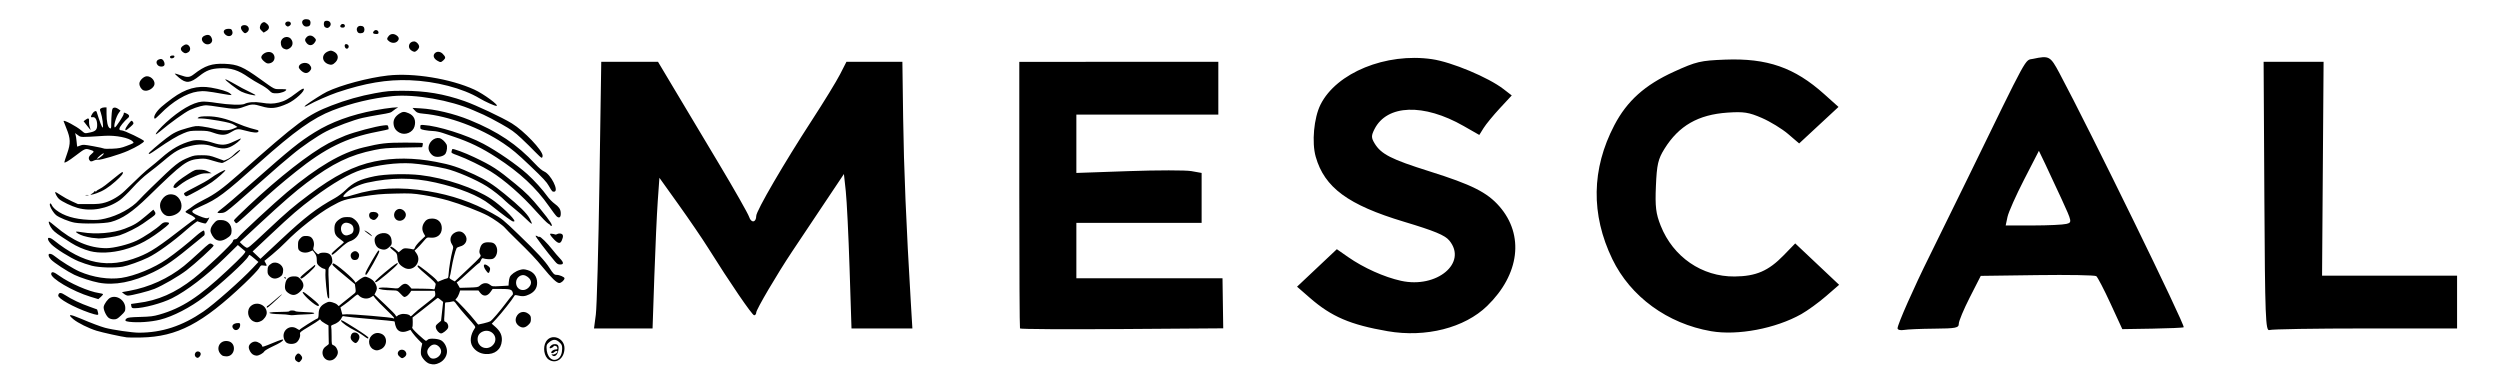 <?xml version="1.0" encoding="UTF-8" standalone="no"?>
<!-- Created with Inkscape (http://www.inkscape.org/) -->

<svg
   version="1.1"
   id="svg1"
   width="5213.295"
   height="791.985"
   viewBox="0 0 5213.295 791.985"
   sodipodi:docname="mescal-logo-WB-acronym-right.svg"
   inkscape:export-filename="../2c58829f/mescal-logo-WB-acronym-right.low-res.jpg"
   inkscape:export-xdpi="96"
   inkscape:export-ydpi="96"
   inkscape:version="1.4.1-rc (d9e8dc1fe0, 2025-03-10)"
   xmlns:inkscape="http://www.inkscape.org/namespaces/inkscape"
   xmlns:sodipodi="http://sodipodi.sourceforge.net/DTD/sodipodi-0.dtd"
   xmlns="http://www.w3.org/2000/svg"
   xmlns:svg="http://www.w3.org/2000/svg">
  <sodipodi:namedview
     id="namedview1"
     pagecolor="#ffffff"
     bordercolor="#000000"
     borderopacity="0.25"
     inkscape:showpageshadow="2"
     inkscape:pageopacity="0.0"
     inkscape:pagecheckerboard="0"
     inkscape:deskcolor="#d1d1d1"
     inkscape:zoom="0.13531495"
     inkscape:cx="1862.3219"
     inkscape:cy="594.9084"
     inkscape:window-width="1680"
     inkscape:window-height="986"
     inkscape:window-x="0"
     inkscape:window-y="0"
     inkscape:window-maximized="1"
     inkscape:current-layer="svg1" />
  <defs
     id="defs1" />
  <g
     id="g3"
     transform="translate(100,40)">
    <g
       id="g1"
       transform="translate(-141.98,-85.613)">
      <path
         style="fill:#000000;stroke-width:1.19"
         d="m 1186.515,795.62 c -9.931,-6.39 -13.025,-25.708 -6.002,-37.479 10.827,-18.147 38.694,-8.215 38.594,13.755 -0.097,21.196 -17.186,33.636 -32.591,23.724 z m 19.399,-2.134 c 5.191,-3.448 8.339,-11.287 8.339,-20.767 0,-6.96 -0.679,-8.576 -5.541,-13.187 -7.237,-6.863 -13.44,-6.996 -21.292,-0.458 -4.86,4.047 -5.759,5.799 -5.751,11.205 0.028,19.71 12.106,31.271 24.245,23.207 z m -12.741,-7.404 c -1.579,-1.805 -1.315,-2.046 1.484,-1.352 3.301,0.819 9.818,-3.14 9.818,-5.964 0,-2.151 -4.341,-1.476 -6.519,1.012 -2.24,2.56 -6.519,3.14 -6.519,0.883 0,-2.731 5.138,-6.292 9.08,-6.292 4.078,0 4.676,-1.063 2.969,-5.283 -1.013,-2.503 -7.159,-3.488 -7.159,-1.147 0,0.714 -1.833,2.09 -4.074,3.058 -3.229,1.395 -4.074,1.336 -4.074,-0.285 0,-2.505 4.819,-6.765 8.148,-7.205 9.201,-1.214 12.026,2.589 9.907,13.343 -1.94,9.848 -8.477,14.469 -13.06,9.232 z m -255.365,18.06 c -6.985,-1.92 -16.441,-12.216 -17.874,-19.461 -0.639,-3.229 -0.326,-9.649 0.695,-14.267 l 1.857,-8.395 -7.829,-7.85 c -4.306,-4.318 -9.851,-10.748 -12.322,-14.289 l -4.493,-6.438 -5.525,2.189 c -11.4,4.517 -20.436,1.792 -24.282,-7.325 -1.393,-3.302 -2.533,-7.339 -2.533,-8.972 0,-1.633 -0.55,-3.283 -1.222,-3.668 -0.672,-0.385 -22.856,-2.536 -49.298,-4.78 -26.441,-2.244 -50.475,-4.692 -53.409,-5.44 -5.011,-1.278 -5.468,-1.054 -7.557,3.686 -2.412,5.474 -9.278,10.826 -17.287,13.474 -3.413,1.128 -4.763,2.409 -4.146,3.934 0.503,1.243 0.915,10.219 0.915,19.946 0,17.35 0.076,17.713 3.996,19.126 4.648,1.676 9.041,8.886 9.041,14.838 0,6.343 -5.892,14.119 -12.192,16.091 -17.396,5.445 -27.772,-19.131 -12.253,-29.023 3.137,-2 5.631,-4.283 5.541,-5.075 -0.09,-0.792 -0.273,-9.719 -0.407,-19.839 l -0.244,-18.399 -7.27,-4.041 c -3.999,-2.222 -7.952,-5.196 -8.785,-6.608 -1.406,-2.383 -1.708,-2.384 -4.195,-0.026 -1.474,1.398 -11.047,7.541 -21.273,13.651 -17.292,10.332 -18.532,11.398 -17.724,15.232 1.16,5.501 -3.044,14.642 -8.21,17.852 -5.271,3.275 -14.538,3.334 -19.703,0.124 -2.314,-1.438 -4.718,-5.094 -5.758,-8.755 -4.928,-17.357 13.033,-30.546 27.645,-20.3 2.736,1.919 4.975,2.848 4.975,2.065 0,-1.437 33.075,-22.392 37.335,-23.654 1.615,-0.478 2.341,-3.409 2.445,-9.871 0.175,-10.945 4.255,-17.189 14.635,-22.399 5.953,-2.988 7.476,-3.162 13.709,-1.564 3.857,0.989 8.485,3.194 10.285,4.902 l 3.273,3.104 6.07,-5.117 c 6.096,-5.139 18.938,-15.413 26.077,-20.862 3.485,-2.66 3.723,-3.676 2.665,-11.362 l -1.162,-8.44 -19.509,-16.228 c -28.368,-23.597 -29.543,-24.822 -25.877,-26.971 3.334,-1.954 45.76,34.223 45.76,39.02 0,1.788 1.458,1.155 5.296,-2.299 2.913,-2.622 7.67,-5.901 10.572,-7.287 4.817,-2.302 5.806,-2.31 11.385,-0.099 7.859,3.114 13.186,7.899 16.075,14.44 2.949,6.675 2.899,9.724 -0.26,16.007 l -2.562,5.096 22.118,20.771 c 12.165,11.424 22.118,21.673 22.118,22.776 0,2.341 2.629,2.678 4.037,0.517 0.533,-0.819 3.67,-2.195 6.971,-3.06 6.908,-1.809 17.97,0.324 19.349,3.731 0.59,1.459 2.694,0.181 6.804,-4.134 3.272,-3.435 14.241,-12.509 24.375,-20.163 10.134,-7.655 19.184,-15.261 20.11,-16.902 0.926,-1.642 1.249,-4.856 0.717,-7.144 l -0.967,-4.16 h -24.465 -24.465 l -3.174,4.751 c -1.746,2.613 -5.108,5.733 -7.473,6.933 -4.148,2.106 -4.544,1.925 -11.287,-5.137 -6.883,-7.21 -7.142,-7.322 -17.316,-7.472 -15.853,-0.235 -27.925,-1.96 -28.669,-4.097 -0.778,-2.236 11.515,-2.493 29.335,-0.614 10.946,1.154 11.017,1.137 16.209,-3.943 6.891,-6.743 12.584,-6.771 18.511,-0.09 l 4.447,5.013 21.365,0.136 c 11.751,0.075 22.558,0.643 24.017,1.262 2.635,1.119 3.042,0.264 4.973,-10.461 0.371,-2.06 -5.104,-7.663 -18.88,-19.319 -18.188,-15.39 -21.208,-18.777 -17.724,-19.878 1.775,-0.561 33.02,24.153 37.76,29.868 l 3.508,4.229 7.707,-3.277 c 4.239,-1.802 9.143,-3.483 10.898,-3.735 2.652,-0.381 3.271,-1.893 3.667,-8.95 0.636,-11.344 4.903,-37.298 7.921,-48.173 2.306,-8.31 2.26,-9.041 -0.87,-13.91 -6.207,-9.655 -3.016,-20.494 7.415,-25.188 7.967,-3.586 14.83,-1.72 19.929,5.417 6.844,9.58 1.599,21.439 -10.702,24.198 -3.178,0.713 -6.339,2.33 -7.025,3.593 -2.694,4.966 -8.102,26.291 -10.576,41.708 -1.432,8.925 -3.195,17.303 -3.916,18.618 -0.976,1.778 0.229,3.231 4.709,5.676 l 6.021,3.286 27.699,-26.081 c 26.291,-24.756 27.594,-26.262 25.622,-29.631 -2.563,-4.379 -2.638,-6.604 -0.475,-13.992 2.53,-8.639 7.153,-11.968 16.622,-11.968 9.63,0 13.443,1.759 16.68,7.697 5.339,9.791 0.803,25.089 -8.065,27.2 -4.453,1.06 -14.828,0.255 -18.891,-1.465 -1.859,-0.787 -3.126,0.374 -4.786,4.386 -1.242,3.001 -2.907,5.457 -3.7,5.457 -0.793,0 -10.089,8.04 -20.658,17.866 -10.568,9.826 -20.767,18.897 -22.664,20.157 l -3.449,2.291 3.24,5.73 3.24,5.73 19.134,-0.547 c 16.43,-0.47 19.559,-0.974 22.142,-3.572 6.612,-6.649 15.111,-7.524 21.734,-2.239 4.429,3.534 5.329,3.647 21.64,2.705 l 17.019,-0.983 0.473,-6.955 c 0.26,-3.825 1.231,-8.708 2.158,-10.851 2.365,-5.468 12.014,-12.351 20.849,-14.872 6.447,-1.84 8.627,-1.819 15.784,0.155 12.876,3.55 20.397,13.4 20.349,26.651 -0.04,11.048 -5.262,18.791 -16.27,24.125 -8.998,4.36 -14.483,4.749 -26.162,1.853 -3.349,-0.83 -4.499,-0.329 -5.893,2.568 -2.563,5.33 -25.615,34.514 -36.66,46.411 l -9.613,10.356 7.304,6.385 c 10.431,9.118 14.539,17.91 13.673,29.262 -1.39,18.227 -14.615,28.898 -34.152,27.557 -11.492,-0.788 -21.373,-6.612 -27.108,-15.976 -6.017,-9.824 -4.293,-24.062 4.508,-37.235 2.573,-3.852 3.151,-2.993 -17.684,-26.281 -7.5,-8.383 -16.175,-18.828 -19.279,-23.212 -5.421,-7.657 -5.846,-7.915 -10.799,-6.568 -2.835,0.771 -7.177,1.402 -9.648,1.402 -4.271,0 -4.493,0.361 -4.502,7.341 -0.005,4.038 -0.474,13.001 -1.042,19.919 -0.967,11.776 -0.819,12.642 2.318,13.586 4.046,1.218 6.909,8.182 5.183,12.608 -1.633,4.188 -10.795,11.457 -14.438,11.457 -3.973,0 -9.696,-6.196 -10.871,-11.772 -0.842,-3.992 -0.132,-5.378 4.903,-9.57 l 5.887,-4.902 2.168,-19.72 2.168,-19.72 -5.059,-4.187 c -2.782,-2.303 -5.47,-4.216 -5.972,-4.25 -0.502,-0.035 -3.803,2.375 -7.334,5.354 -3.531,2.979 -15.18,12.194 -25.887,20.478 l -19.467,15.061 0.35,9.273 c 0.193,5.1 -0.275,10.169 -1.038,11.264 -0.966,1.385 2.897,5.968 12.704,15.069 7.751,7.193 14.872,13.078 15.824,13.078 0.952,0 2.717,-1.126 3.921,-2.502 2.925,-3.343 21.766,-2.226 28.022,1.661 6.303,3.916 10.938,11.897 11.87,20.439 1.139,10.433 -5.314,21.282 -15.607,26.239 -7.806,3.759 -12.388,4.19 -20.586,1.937 z m 18.784,-15.166 c 6.759,-5.988 7.033,-14.259 0.682,-20.546 -5.859,-5.799 -13.066,-5.832 -18.83,-0.085 -7.398,7.376 -7.385,14.337 0.041,22.41 3.911,4.252 12.221,3.436 18.107,-1.779 z m 109.051,-20.284 c 2.967,-1.716 6.492,-5.61 7.833,-8.655 6.524,-14.809 -8.811,-29.359 -24.423,-23.173 -7.281,2.885 -11.213,8.666 -11.101,16.323 0.213,14.659 14.916,22.891 27.691,15.504 z m -14.693,-48.887 c 6.01,-1.408 12.099,-3.321 13.53,-4.25 4.202,-2.728 19.527,-20.556 32.381,-37.669 6.564,-8.739 12.561,-16.256 13.328,-16.706 2.737,-1.604 1.346,-8.219 -2.228,-10.593 -2.734,-1.816 -7.925,-2.406 -21.163,-2.406 h -17.541 l -4.279,6.133 c -6.723,9.635 -15.334,10.262 -21.844,1.591 l -3.478,-4.633 h -19.048 -19.048 l -2.148,6.568 c -1.182,3.613 -3.688,8.133 -5.57,10.046 -1.882,1.913 -2.607,3.477 -1.612,3.477 2.037,0 31.914,31.979 40.644,43.503 3.124,4.124 6.011,7.499 6.415,7.499 0.404,0 5.652,-1.152 11.662,-2.561 z M 863.873,708.524 c 0,-0.813 -7.723,-8.847 -17.162,-17.853 -9.439,-9.006 -19.221,-19.07 -21.736,-22.363 l -4.574,-5.989 -4.746,2.967 c -8.244,5.154 -19.74,3.227 -26.274,-4.405 -1.685,-1.968 -3.344,-1.114 -11.392,5.861 -5.181,4.49 -13.177,10.797 -17.768,14.013 l -8.348,5.849 1.999,7.449 1.999,7.449 8.084,-0.508 c 11.085,-0.697 96.18,6.493 98.071,8.287 1.188,1.126 1.848,0.856 1.848,-0.756 z m 280.711,-63.569 c 8.29,-8.416 5.534,-18.554 -6.67,-24.531 -8.796,-4.308 -19.837,3.766 -19.776,14.46 0.086,14.888 15.805,20.874 26.446,10.071 z M 660.527,798.782 c -4.234,-2.813 -4.665,-7.858 -1.085,-12.705 3.055,-4.136 5.896,-4.362 9.185,-0.73 4.236,4.677 4.523,7.76 1.106,11.879 -3.849,4.641 -4.418,4.737 -9.206,1.557 z m 215.915,-8.431 c -5.133,-3.829 -6.322,-8.199 -3.333,-12.246 3.372,-4.565 11.147,-4.245 14.492,0.597 3.158,4.571 1.978,8.983 -3.275,12.246 -3.557,2.21 -4.185,2.163 -7.884,-0.597 z m -426.18,-0.291 c -4.856,-4.605 -0.318,-13.242 5.964,-11.351 4.512,1.358 5.615,5.302 2.673,9.56 -2.78,4.023 -5.654,4.62 -8.637,1.791 z m 55.008,-3.217 c -15.417,-11.521 -6.565,-33.16 12.2,-29.821 18.43,3.279 15.358,31.9 -3.408,31.753 -3.45,-0.027 -7.406,-0.896 -8.792,-1.932 z m 63.985,-1.977 c -4.575,-3.039 -8.502,-10.131 -8.502,-15.355 0,-5.801 6.768,-11.598 13.54,-11.598 5.487,0 14.164,5.636 14.164,9.199 0,2.719 2.756,1.932 23.756,-6.783 13.901,-5.769 20.246,-7.739 20.246,-6.287 0,2.821 -6.053,6.638 -23.316,14.701 -7.894,3.687 -15.091,8.012 -15.993,9.611 -2.254,3.994 -11.155,8.911 -16.144,8.918 -2.265,0.003 -5.753,-1.08 -7.75,-2.406 z m 252.879,-9.921 c -10.93,-4.188 -14.138,-20.2 -5.784,-28.874 5.87,-6.095 12.744,-7.612 20.524,-4.529 14.288,5.662 13.123,26.897 -1.8,32.81 -6.006,2.38 -8.033,2.473 -12.939,0.593 z M 777.935,757.966 c -4.784,-4.227 -5.961,-8.772 -3.644,-14.076 4.321,-9.893 19.341,-3.746 16.951,6.936 -1.173,5.245 -5.043,10.178 -7.983,10.178 -1.037,0 -3.432,-1.367 -5.324,-3.039 z m 21.566,-12.466 c -4.482,-3.339 -11.448,-7.65 -15.482,-9.579 -15.024,-7.187 -30.964,-18.376 -30.964,-21.736 0,-2.347 3.506,-0.449 30.847,16.704 14.405,9.037 26.191,17.424 26.191,18.637 0,3.275 -1.618,2.66 -10.593,-4.027 z m -492.976,3.677 c -11.694,-1.485 -51.221,-10.155 -63.196,-13.862 -16.561,-5.127 -39.174,-16.357 -48.335,-24.004 -13.1,-10.936 -8.328,-11.329 15.38,-1.268 21.808,9.255 40.991,16.497 50.622,19.112 15.742,4.273 56.761,10.214 70.524,10.214 48.046,0 90.316,-13.827 134.499,-43.996 22.361,-15.269 78.992,-65.235 103.317,-91.158 l 11.528,-12.285 -8.735,-7.42 c -4.804,-4.081 -9.211,-7.42 -9.793,-7.42 -0.582,0 -1.824,1.565 -2.761,3.477 -4.49,9.165 -58.057,58.27 -91.786,84.141 -28.85,22.129 -65.281,40.949 -92.077,47.568 -19.224,4.749 -45.327,6.569 -63.889,4.454 -9.019,-1.027 -10.59,-2.985 -5.704,-7.108 2.235,-1.886 8.315,-2.555 28.112,-3.096 21.418,-0.584 27.491,-1.326 39.927,-4.876 46.883,-13.384 82.391,-36.427 141.555,-91.861 30.867,-28.921 39.728,-38.425 37.556,-40.278 -0.812,-0.693 -4.6,-3.879 -8.417,-7.079 l -6.94,-5.819 -27.628,27.025 c -37.974,37.144 -78.854,68.418 -109.744,83.958 -20.827,10.477 -59.354,20.771 -77.74,20.771 -5.376,0 -6.219,-0.514 -6.976,-4.25 -0.473,-2.338 -0.675,-4.43 -0.448,-4.649 0.227,-0.219 6.388,-1.11 13.691,-1.978 41.859,-4.978 78.403,-20.993 116.851,-51.209 25.445,-19.997 80.254,-71.932 81.474,-77.203 0.771,-3.328 1.973,-4.445 4.787,-4.445 2.321,0 4.847,-1.624 6.608,-4.25 3.955,-5.898 77.046,-73.388 101.824,-94.022 64.158,-53.428 113.216,-82.21 158.893,-93.222 36.51,-8.802 47.47,-10.085 86.642,-10.143 19.867,-0.029 36.587,0.386 37.154,0.924 0.568,0.537 0.573,2.713 0.011,4.835 l -1.021,3.858 -39.393,0.811 c -34.326,0.707 -42.013,1.338 -59.764,4.908 -51.227,10.301 -87.277,27.742 -141.782,68.593 -22.847,17.124 -51.166,41.739 -97.78,84.991 l -41.557,38.56 4.566,4.588 c 2.511,2.523 6.37,5.503 8.575,6.622 3.893,1.976 5.127,0.986 42.695,-34.241 43.028,-40.348 55.095,-50.669 88.832,-75.978 53.25,-39.949 93.247,-60.252 136.215,-69.146 39.565,-8.189 82.275,-7.942 127.838,0.739 31.778,6.055 46.808,11.007 80.395,26.49 23.796,10.969 39.146,20.813 63.326,40.613 31.537,25.823 45.744,39.806 52.102,51.28 3.271,5.903 5.13,10.733 4.132,10.733 -0.999,0 -5.989,-4.243 -11.089,-9.43 -5.101,-5.186 -16.241,-15.041 -24.755,-21.898 -8.515,-6.858 -16.949,-14.021 -18.741,-15.918 -7.668,-8.116 -27.033,-23.4 -39.112,-30.87 -23.032,-14.244 -63.17,-31.481 -85.584,-36.752 -19.458,-4.576 -54.408,-9.99 -70.865,-10.977 -31.967,-1.917 -71.263,3.071 -104.262,13.236 -25.115,7.736 -60.591,28.21 -100.262,57.862 -30.341,22.678 -45.387,35.635 -89.288,76.885 l -37.953,35.662 8.122,7.703 8.122,7.703 43.193,-40.357 c 50.452,-47.139 73.474,-64.838 112.62,-86.578 6.274,-3.485 15.808,-10.655 21.186,-15.934 16.785,-16.478 30.375,-23.017 61.113,-29.407 21.985,-4.57 66.816,-5.683 95.336,-2.366 51.878,6.033 113.867,26.964 148.3,50.074 19.594,13.15 48.075,40.357 48.075,45.922 0,0.442 -1.201,0.803 -2.669,0.803 -2.506,0 -18.406,-11.647 -48.665,-35.648 -22.905,-18.168 -63.01,-34.314 -113.262,-45.599 -48.279,-10.842 -92.055,-10.754 -142.596,0.286 -15.656,3.42 -33.739,11.83 -42.442,19.738 -12.556,11.409 -9.394,12.771 13.3,5.728 48.149,-14.944 97.195,-17.369 156.129,-7.719 49.068,8.034 92.753,23.05 133.737,45.97 20.575,11.506 22.119,12.756 55.693,45.063 37.552,36.136 54.445,54.402 63.608,68.776 8.178,12.831 10.117,14.682 15.369,14.682 5.659,0 16.099,4.561 16.099,7.033 0,3.798 -6.783,9.968 -10.959,9.968 -5.252,0 -15.709,-9.976 -34.31,-32.732 -14.649,-17.921 -26.679,-30.624 -56.093,-59.226 -10.49,-10.2 -20.693,-20.536 -22.673,-22.968 -4.317,-5.302 -23.232,-18.769 -35.672,-25.399 -16.714,-8.907 -57.744,-24.657 -83.063,-31.885 -13.881,-3.963 -36.584,-8.982 -50.52,-11.169 -23.397,-3.672 -27.958,-3.909 -60.348,-3.135 -30.045,0.718 -39.91,1.623 -69.228,6.347 -36.203,5.834 -40.158,7.095 -64.002,20.413 -26.61,14.864 -69.77,48.843 -93.995,74.003 -7.108,7.382 -20.123,19.3 -28.924,26.486 l -16.001,13.065 2.442,4.478 c 3.363,6.168 3.246,6.335 -3.694,5.283 -5.9,-0.895 -6.288,-0.673 -10.084,5.777 -2.172,3.689 -15.727,17.905 -30.124,31.591 -87.954,83.611 -140.49,111.109 -215.218,112.651 -13.445,0.277 -27.012,0.178 -30.149,-0.22 z m 222.724,-17.25 c -6.133,-6.427 -1.405,-12.651 9.611,-12.651 3.255,0 3.959,0.764 3.916,4.25 -0.102,8.335 -8.571,13.594 -13.527,8.401 z m 594.078,-7.211 c -5.881,-4.693 -7.587,-11.602 -4.561,-18.471 4.624,-10.495 16.287,-13.332 25.287,-6.151 4.234,3.379 5.014,5.085 5.014,10.973 0,5.868 -0.877,7.804 -5.541,12.227 -6.813,6.461 -13.31,6.918 -20.199,1.421 z m -552.746,-8.962 c -12.346,-5.925 -15.178,-23.797 -5.122,-32.319 12.429,-10.532 32.777,-1.489 32.777,14.565 0,5.742 -5.53,13.866 -11.508,16.907 -6.49,3.301 -10.586,3.516 -16.147,0.847 z M 268.674,708.513 c -5.492,-4.097 -11.606,-17.844 -10.426,-23.442 1.275,-6.046 8.445,-15.911 13.387,-18.419 13.736,-6.972 31.631,5.137 31.631,21.403 0,6.353 -0.761,7.683 -8.715,15.227 -7.641,7.247 -9.522,8.265 -15.262,8.265 -4.038,0 -8.105,-1.163 -10.614,-3.034 z m 376.008,-6.181 c -2.689,-0.681 -10.389,-1.327 -17.112,-1.437 -6.722,-0.11 -14.958,-0.629 -18.301,-1.153 -11.862,-1.86 -4.037,-3.65 15.953,-3.65 12.43,0 20.275,-0.598 20.275,-1.546 0,-1.98 10.25,-2.025 12.329,-0.054 0.865,0.82 9.935,1.69 20.157,1.932 12.561,0.298 18.792,1.037 19.227,2.28 0.465,1.329 -4.704,2.027 -18.608,2.516 -10.589,0.372 -21.452,1.053 -24.141,1.513 -2.689,0.46 -7.089,0.279 -9.778,-0.402 z m -416.399,-4.559 c -32.543,-11.233 -65.85,-29.748 -64.855,-36.052 1.071,-6.792 5.349,-6.828 15.453,-0.129 12.073,8.004 31.486,17.175 50.235,23.73 8.067,2.821 14.915,5.299 15.217,5.508 0.302,0.209 1.142,2.869 1.865,5.912 1.197,5.035 1.001,5.519 -2.18,5.394 -1.922,-0.076 -9.003,-2.039 -15.736,-4.363 z m 369.954,-11.567 c 0,-1.363 0.606,-2.478 1.347,-2.478 0.741,0 7.086,-5.042 14.102,-11.205 17.371,-15.26 22.448,-18.12 7.367,-4.151 -19.579,18.136 -22.815,20.666 -22.815,17.834 z m 100.225,-5.838 c -14.825,-10.314 -30.954,-28.063 -23.303,-25.644 2.973,0.94 28.372,21.645 30.589,24.936 3.389,5.03 -0.526,5.411 -7.286,0.708 z M 230.745,664.463 c -37.178,-11.281 -83.938,-38.748 -82.023,-48.181 1.023,-5.036 5.296,-3.92 16.91,4.417 21.707,15.581 61.835,33.048 82.764,36.024 4.207,0.598 7.977,1.593 8.38,2.21 0.402,0.617 -1.623,3.227 -4.502,5.798 l -5.233,4.676 z m 495.023,1.878 c -2.028,-2.431 -5.963,-42.745 -5.118,-52.431 0.588,-6.734 0.345,-7.279 -3.578,-8.023 -2.315,-0.439 -6.533,-2.857 -9.373,-5.373 -4.558,-4.038 -5.164,-5.548 -5.164,-12.869 0,-6.332 -0.978,-9.659 -4.133,-14.062 -2.273,-3.172 -4.389,-5.768 -4.703,-5.768 -0.313,0 -2.67,1.039 -5.238,2.309 -6.675,3.301 -15.654,2.922 -20.745,-0.875 -3.774,-2.815 -4.294,-4.31 -4.294,-12.34 0,-7.911 0.638,-9.814 4.755,-14.184 4.029,-4.276 5.87,-5.047 12.051,-5.047 4.893,0 8.428,0.972 10.733,2.95 4.787,4.108 7.005,12.816 5.01,19.668 -1.489,5.114 -1.198,5.931 3.95,11.108 4.744,4.77 5.848,5.256 7.544,3.318 1.244,-1.422 4.922,-2.27 9.845,-2.27 10.755,0 16.2,4.456 17.359,14.207 0.723,6.082 0.198,7.961 -3.511,12.572 -5.187,6.449 -4.975,3.95 -3.388,40.064 0.7,15.938 0.899,28.978 0.441,28.978 -0.458,0 -1.557,-0.869 -2.444,-1.932 z m -425.131,-7.872 -4.439,-3.622 15.349,-2.781 c 41.435,-7.508 81.59,-25.754 114.02,-51.809 6.681,-5.367 21.404,-18.366 32.718,-28.885 19.817,-18.425 20.728,-19.058 24.853,-17.276 2.355,1.018 4.281,2.696 4.281,3.73 0,2.632 -38.648,37.848 -56.265,51.268 -16.341,12.449 -49.287,31.567 -67.004,38.882 -11.425,4.717 -48.347,14.115 -55.456,14.115 -1.989,0 -5.615,-1.63 -8.056,-3.622 z m 344.86,-0.426 c -8.104,-4.814 -10.233,-9.257 -8.983,-18.745 1.587,-12.046 7.22,-17.39 18.331,-17.39 6.57,0 8.719,0.746 12.244,4.25 9.956,9.898 10.153,18.599 0.623,27.636 -7.891,7.483 -14.608,8.768 -22.215,4.249 z M 247.76,635.051 c -14.428,-2.728 -38.299,-10.434 -50.786,-16.393 -14.326,-6.838 -42.52,-25.272 -48.453,-31.68 -10.38,-11.212 -4.156,-16.864 7.741,-7.031 11.525,9.525 38.784,26.384 51.667,31.954 28.106,12.152 60.829,17.113 87.188,13.218 28.009,-4.139 68.247,-20.716 94.603,-38.973 17.861,-12.373 44.561,-33.672 63.209,-50.423 4.466,-4.012 13.415,-10.047 14.03,-9.463 2.12,2.011 2.537,8.941 0.626,10.395 -1.192,0.906 -8.297,6.723 -15.789,12.927 -46.23,38.277 -64.051,50.833 -90.267,63.597 -42.984,20.928 -80.56,28.153 -113.768,21.874 z m 576.4,-1.996 c -0.814,-1.249 13.804,-14.348 33.571,-30.08 11.431,-9.098 15.673,-11.133 12.876,-6.176 -2.755,4.883 -41.741,37.473 -44.826,37.473 -0.455,0 -1.184,-0.548 -1.62,-1.217 z m -219.531,-11.028 c -3.972,-3.767 -4.755,-5.757 -4.712,-11.978 0.056,-8.048 1.614,-10.843 8.369,-15.011 9.402,-5.802 24.2,2.449 24.15,13.466 -0.037,8.199 -1.735,11.682 -7.281,14.933 -7.72,4.525 -14.78,4.04 -20.526,-1.409 z m 30.274,2.972 c -0.554,-0.85 -0.274,-1.546 0.622,-1.546 0.896,0 2.083,0.695 2.637,1.546 0.554,0.85 0.274,1.546 -0.622,1.546 -0.896,0 -2.083,-0.695 -2.637,-1.546 z m 33.408,-0.637 c 0,-1.2 5.612,-6.59 12.472,-11.978 6.86,-5.388 13.826,-11.013 15.482,-12.5 2.872,-2.581 3.01,-2.569 3.01,0.262 0,3.199 -25.405,26.398 -28.908,26.398 -1.131,0 -2.056,-0.982 -2.056,-2.182 z m 136.009,-9.796 c 1.496,-5.781 25.248,-46.752 27.104,-46.752 0.816,0 1.501,0.869 1.523,1.932 0.077,3.81 -25.269,49.07 -27.48,49.07 -1.631,0 -1.945,-1.165 -1.147,-4.25 z m 250.349,-5.856 c -7.056,-10.552 -3.532,-15.491 5.686,-7.971 3.677,3 4.185,4.336 3.225,8.483 -1.728,7.464 -3.652,7.353 -8.911,-0.512 z m -170.427,-5.149 c -9.657,-5.688 -12.78,-10.366 -13.536,-20.277 -0.663,-8.697 -1.105,-9.528 -7.843,-14.765 -3.927,-3.052 -7.14,-6.198 -7.14,-6.991 0,-3.047 4.614,-1.208 11,4.383 l 6.654,5.825 5.213,-4.417 c 4.535,-3.842 6.195,-4.325 12.766,-3.706 4.154,0.391 9.041,1.189 10.858,1.773 2.698,0.867 3.664,0.12 5.26,-4.066 1.075,-2.82 6.316,-9.221 11.647,-14.223 l 9.692,-9.095 -3.137,-5.55 c -4.084,-7.227 -3.973,-14.581 0.329,-21.841 3.926,-6.625 8.777,-9.256 17.063,-9.256 12.309,0 20.213,7.907 20.213,20.219 0,13.095 -9.652,21.077 -23.675,19.578 -7.324,-0.783 -7.324,-0.782 -15.305,8.689 -4.389,5.209 -10.199,11.47 -12.911,13.912 l -4.93,4.44 4.065,5.825 c 12.474,17.876 -7.663,40.51 -26.284,29.542 z m -651.055,-3.865 c -7.619,-1.935 -20.086,-6.126 -27.704,-9.313 -17.435,-7.294 -47.657,-26.232 -56.685,-35.52 -11.675,-12.012 -7.382,-18.463 5.464,-8.211 62.185,49.627 113.344,59.681 176.613,34.709 25.456,-10.048 41.192,-20.447 99.702,-65.89 8.625,-6.698 16.691,-12.563 17.926,-13.032 2.974,-1.13 -3.429,-6.389 -12.829,-10.535 -3.809,-1.68 -6.926,-3.702 -6.926,-4.493 0,-0.791 2.017,-2.65 4.482,-4.133 2.465,-1.482 7.782,-5.224 11.815,-8.316 4.033,-3.091 14.3,-9.061 22.815,-13.266 21.445,-10.591 38.667,-23.113 70.546,-51.294 C 665.754,297.826 682.648,285.283 733.499,265.553 c 29.252,-11.35 60.261,-20.118 90.447,-25.575 25.139,-4.545 30.572,-5.009 58.668,-5.021 46.869,-0.019 84.783,6.339 127.929,21.453 24.146,8.458 78.843,34.201 98.986,46.586 25.238,15.518 63.981,56.231 63.981,67.234 0,2.425 -0.89,4.394 -1.986,4.394 -1.092,0 -7.098,-5.39 -13.345,-11.978 -6.248,-6.588 -19.168,-19.28 -28.712,-28.206 -14.892,-13.926 -20.927,-18.247 -42.545,-30.457 -13.855,-7.826 -30.292,-16.425 -36.525,-19.109 -6.233,-2.684 -15.876,-6.889 -21.427,-9.345 -47.622,-21.066 -122.221,-34.109 -168.634,-29.485 -42.301,4.215 -85.411,14.489 -124.768,29.734 -40.696,15.764 -79.172,43.175 -152.813,108.868 -73.978,65.994 -87.029,75.755 -121.665,91.001 -8.387,3.692 -16.158,7.751 -17.27,9.021 -2.672,3.053 0.785,6.045 12.69,10.986 12.661,5.254 17.724,6.196 20.705,3.849 1.797,-1.414 1.524,-0.129 -0.947,4.465 -1.909,3.548 -4.245,6.905 -5.192,7.46 -0.947,0.555 -5.306,-0.213 -9.687,-1.707 l -7.965,-2.716 -6.226,4.444 c -3.424,2.444 -10.626,8.339 -16.004,13.099 -27.987,24.771 -61.639,49.077 -80.669,58.266 -15.921,7.688 -41.959,16.984 -52.856,18.871 -17.184,2.975 -48.763,2 -64.48,-1.991 z m 965.929,-9.085 c -17.026,-20.062 -41.839,-52.955 -40.31,-53.438 0.976,-0.309 2.818,0.26 4.093,1.264 1.275,1.004 2.999,1.426 3.831,0.938 2.011,-1.179 16.298,12.9 27.152,26.758 4.8,6.128 11.714,14.214 15.363,17.969 8.476,8.721 8.823,13.078 1.04,13.078 -4.621,0 -6.565,-1.143 -11.169,-6.568 z m -422.917,-4.645 c -3.773,-4.311 -3.975,-10.058 -0.472,-13.381 5.206,-4.937 10.79,-4.12 14.378,2.103 1.898,3.293 0.043,9.965 -3.338,12.004 -3.004,1.812 -8.689,1.421 -10.568,-0.726 z m -42.702,-11.02 c 0,-1.178 5.683,-6.843 12.63,-12.59 6.946,-5.747 12.765,-10.868 12.93,-11.382 0.165,-0.514 -2.703,-3.02 -6.373,-5.57 -10.531,-7.317 -13.089,-11.58 -13.299,-22.167 -0.207,-10.406 2.59,-15.406 12.022,-21.494 4.01,-2.588 7.731,-3.477 14.553,-3.477 7.756,0 10.068,0.705 15.028,4.583 18.259,14.274 12.809,39.039 -10.172,46.218 -3.574,1.116 -11.398,6.951 -20.019,14.926 -14.058,13.006 -17.301,15.059 -17.301,10.952 z m 41.55,-42.044 c 4.485,-2.787 5.587,-10.535 2.32,-16.323 -2.557,-4.532 -11.769,-7.829 -16.803,-6.013 -13.072,4.713 -7.912,28.346 5.628,25.778 2.626,-0.498 6.611,-2.047 8.855,-3.441 z m -544.755,36.521 c -13.52,-3.461 -28.425,-9.927 -40.291,-17.478 -28.186,-17.935 -33.418,-21.689 -38.611,-27.7 -5.271,-6.1 -9.689,-16.707 -6.96,-16.707 0.624,0 6.271,4.347 12.55,9.659 36.762,31.104 70.994,45.856 106.615,45.946 15.424,0.039 46.606,-7.7 63.292,-15.708 16.001,-7.679 41.375,-24.633 51.403,-34.346 2.628,-2.546 5.895,-3.997 8.963,-3.982 9.491,0.046 9.584,2.143 0.423,9.495 -32.783,26.307 -56.72,39.343 -87.672,47.747 -24.453,6.639 -51.182,7.818 -69.712,3.074 z m 602.961,-5.483 c -6.068,-2.5 -10.124,-9.875 -10.124,-18.408 0,-11.987 21.034,-18.749 30.473,-9.797 3.06,2.902 4.416,6.109 4.994,11.811 0.743,7.335 0.432,8.169 -4.951,13.275 -6.367,6.038 -11.428,6.812 -20.391,3.119 z m 364.383,-18.669 c -3.859,-3.898 -7.52,-8.363 -8.137,-9.921 -0.955,-2.414 -0.408,-2.747 3.705,-2.254 2.654,0.319 5.513,0.982 6.351,1.473 0.839,0.492 2.911,0.073 4.605,-0.93 1.74,-1.03 4.96,-1.377 7.4,-0.796 5.067,1.206 5.688,5.692 1.959,14.156 -3.239,7.351 -7.338,6.905 -15.883,-1.729 z M 491.849,544.977 c -4.863,-2.857 -10.949,-13.145 -10.949,-18.506 0,-5.161 2.617,-10.403 8.208,-16.442 4.706,-5.083 5.932,-5.581 13.742,-5.581 13.253,0 22.052,8.921 22.052,22.359 0,7.774 -2.236,11.095 -11.028,16.383 -8.535,5.133 -15.384,5.689 -22.024,1.787 z m -258.115,-3.445 c -4.631,-0.642 -12.333,-2.336 -17.116,-3.762 -8.54,-2.547 -17.554,-7.679 -15.997,-9.108 0.435,-0.399 6.291,0.212 13.013,1.359 28.166,4.803 64.79,1.708 88.564,-7.483 19.844,-7.673 26.066,-11.429 43.974,-26.549 l 15.658,-13.221 2.534,3.668 c 3.267,4.729 2.215,6.937 -6.006,12.604 -3.7,2.55 -11.925,8.345 -18.279,12.879 -11.121,7.935 -34.262,19.528 -48.651,24.373 -8.112,2.731 -35.378,6.858 -43.57,6.594 -3.137,-0.101 -9.492,-0.709 -14.123,-1.352 z m 575.813,-8.699 c -4.181,-3.089 -7.601,-5.889 -7.601,-6.222 0,-1.467 9.329,4.187 12.914,7.827 5.483,5.566 3.64,5.009 -5.313,-1.605 z m 380.261,-17.233 c 0,-0.667 -2.208,-2.449 -4.907,-3.961 -2.699,-1.512 -13.953,-12.963 -25.008,-25.448 -29.668,-33.502 -65.845,-65.215 -94.899,-83.189 -16.877,-10.441 -50.553,-26.798 -68.435,-33.24 -13.232,-4.767 -13.863,-5.205 -12.869,-8.959 0.574,-2.171 1.24,-4.132 1.479,-4.358 1.497,-1.42 26.298,7.781 45.269,16.794 37.947,18.028 48.933,25.137 86.035,55.67 23.433,19.284 32.404,28.322 52.651,53.046 20.415,24.929 26.77,34.856 22.314,34.856 -0.896,0 -1.63,-0.546 -1.63,-1.212 z M 197.661,509.927 c -11.78,-2.099 -32.126,-10.377 -38.841,-15.804 -4.428,-3.578 -11.158,-13.934 -12.563,-19.331 -1.534,-5.895 1.407,-6.777 3.861,-1.158 1.127,2.581 5.063,7.012 8.745,9.847 16.101,12.394 38.384,19.111 68.047,20.512 16.165,0.763 21.241,0.386 34.223,-2.543 26.685,-6.021 56.067,-22.135 70.886,-38.874 3.457,-3.905 14.718,-15.293 25.026,-25.307 52.62,-51.121 57.199,-54.772 80.215,-63.96 8.716,-3.48 12.526,-4.073 25.714,-4.005 13.754,0.071 17.188,0.702 30.766,5.652 l 15.284,5.572 6.716,-2.779 c 3.694,-1.529 9.283,-5.351 12.42,-8.495 6.107,-6.119 14.667,-12.464 14.667,-10.871 0,4.475 -31.94,27.062 -38.267,27.062 -2.02,0 -10.553,-2.162 -18.963,-4.805 -12.918,-4.059 -16.935,-4.678 -25.896,-3.985 -28.147,2.175 -35.083,7.221 -109.175,79.427 -32.346,31.522 -53.832,46.061 -77.409,52.379 -13.228,3.545 -58.818,4.431 -75.456,1.467 z m 334.879,-0.523 c -1.512,-1.585 -2.75,-3.546 -2.75,-4.357 0,-0.812 14.117,-14.725 31.371,-30.918 63.07,-59.192 125.621,-108.133 165.729,-129.669 8.764,-4.706 24.688,-11.983 35.387,-16.17 19.766,-7.737 63.259,-19.274 79.473,-21.081 8.666,-0.966 8.948,-0.878 10.012,3.145 0.602,2.276 0.746,4.47 0.32,4.875 -0.427,0.405 -11.332,2.785 -24.233,5.289 -63.509,12.328 -108.021,34.232 -168.986,83.156 -30.434,24.423 -48.777,40.195 -79.367,68.243 -48.53,44.497 -43.839,40.753 -46.955,37.488 z m 334.656,-6.793 c -7.417,-7.55 -2.102,-21.346 8.222,-21.346 6.404,0 12.9,6.086 12.9,12.085 0,10.947 -13.605,16.912 -21.122,9.26 z m -51.85,-0.569 c -3.99,-2.651 -4.908,-9.666 -1.666,-12.74 2.789,-2.645 12.016,-2.293 15.04,0.574 3.414,3.238 3.229,5.623 -0.817,10.5 -3.857,4.65 -7.364,5.116 -12.556,1.666 z m 387.694,-5.013 c -1.773,-1.445 -9.135,-11.121 -16.359,-21.503 -26.76,-38.457 -61,-70.305 -108.972,-101.359 -31.089,-20.125 -56.552,-32.481 -89.916,-43.632 -5.861,-1.959 -15.791,-5.341 -22.065,-7.516 -6.474,-2.244 -15.284,-4.036 -20.371,-4.143 -4.93,-0.104 -12.997,-0.991 -17.926,-1.972 -8.455,-1.682 -8.963,-2.046 -8.963,-6.419 0,-4.441 0.275,-4.621 6.519,-4.264 29.923,1.71 89.659,20.481 125.14,39.324 28.818,15.304 68.967,43.003 91.388,63.05 13.636,12.192 32.775,33.362 41.764,46.196 3.63,5.183 10.541,12.246 15.359,15.695 8.405,6.018 12.015,11.099 12.601,17.734 0.876,9.924 -2.447,13.495 -8.197,8.809 z m -814.349,-1.736 c -10.914,-4.412 -16.421,-19.97 -10.769,-30.424 6.386,-11.813 16.102,-16.442 27.211,-12.965 12.084,3.782 19.231,21.071 13.246,32.047 -4.701,8.621 -21.008,14.851 -29.688,11.342 z m 107.302,-5.713 c -1.235,-0.51 0.996,-3.094 5.749,-6.657 8.911,-6.68 34.959,-28.886 68.051,-58.014 79.278,-69.781 96.118,-83.337 128.67,-103.578 34.266,-21.307 75.874,-36.496 125.485,-45.807 26.063,-4.892 54.929,-7.92 46.446,-4.873 -1.344,0.483 -4.78,2.801 -7.634,5.151 -6.237,5.135 -6.092,5.092 -30.663,9.194 -10.756,1.796 -26.093,4.699 -34.081,6.451 -17.627,3.866 -56.996,18.506 -75.921,28.232 -18.416,9.464 -50.812,31.644 -70.646,48.366 -8.829,7.444 -20.562,17.28 -26.075,21.86 -5.513,4.579 -22.149,19.184 -36.97,32.456 -14.821,13.272 -38.003,33.636 -51.516,45.254 -22.114,19.013 -25.284,21.208 -31.721,21.961 -3.934,0.461 -8.061,0.462 -9.171,0.003 z M 203.851,479.211 c -12.651,-3.553 -32.187,-12.926 -38.843,-18.634 -3.808,-3.266 -9.1,-13.177 -7.73,-14.476 0.399,-0.379 5.454,2.512 11.234,6.423 5.779,3.911 16.279,9.718 23.333,12.903 l 12.825,5.792 h 22.815 c 19.087,0 24.711,-0.566 34.419,-3.461 13.297,-3.966 29.093,-13.404 39.731,-23.738 32.216,-31.296 43.021,-41.304 52.887,-48.984 6.232,-4.851 16.865,-13.719 23.63,-19.706 22.243,-19.686 40.554,-30.027 64.063,-36.179 10.649,-2.787 26.85,-1.315 42.758,3.884 19.094,6.24 27.657,5.819 44.372,-2.178 7.375,-3.528 13.798,-6.415 14.273,-6.415 2.611,0 -4.434,7.059 -12.221,12.246 -15.535,10.346 -24.613,10.958 -48.649,3.28 -12.616,-4.031 -26.983,-4.054 -43.407,-0.07 -23.497,5.699 -31.845,10.39 -57.853,32.509 -7.619,6.479 -21.031,17.169 -29.805,23.754 -10.175,7.637 -22.224,18.902 -33.267,31.103 -9.523,10.522 -21.412,22.039 -26.419,25.594 -25.497,18.102 -59.479,24.407 -88.148,16.355 z m 223.315,-26.486 c -1.091,-1.246 -1.695,-3.087 -1.342,-4.09 0.353,-1.003 10.848,-6.879 23.323,-13.057 12.475,-6.179 26.74,-14.317 31.699,-18.085 10.323,-7.843 31.018,-19.136 31.018,-16.926 0,2.147 -15.355,15.785 -28.059,24.922 -10.463,7.525 -50.073,29.502 -53.173,29.502 -0.815,0 -2.375,-1.02 -3.466,-2.266 z m -206.607,-0.345 c 1.569,-0.389 4.135,-0.389 5.704,0 1.569,0.389 0.285,0.707 -2.852,0.707 -3.137,0 -4.42,-0.318 -2.852,-0.707 z m 13.037,-2.91 c 2.465,-1.268 4.482,-3.053 4.482,-3.967 0,-0.914 1.1,-1.261 2.445,-0.772 1.344,0.489 2.445,0.286 2.445,-0.451 0,-0.738 3.117,-2.878 6.926,-4.757 6.088,-3.003 12.386,-7.765 40.594,-30.698 3.525,-2.865 6.808,-4.83 7.297,-4.367 2.258,2.142 -2.258,8.011 -14.724,19.136 -14.646,13.071 -26.458,20.488 -40.235,25.263 -10.295,3.569 -15.668,3.925 -9.229,0.612 z m 960.149,-4.914 c -0.971,-0.636 -4.23,-5.678 -7.242,-11.203 -4.402,-8.075 -12.05,-16.304 -38.976,-41.939 -27.044,-25.747 -37.733,-34.744 -55.467,-46.686 -48.652,-32.762 -114.992,-57.403 -167.075,-62.057 -11.688,-1.045 -13.898,-1.99 -19.556,-8.365 l -3.259,-3.672 16.297,0.89 c 30.742,1.679 69.715,10.891 102.574,24.246 59.019,23.986 99.157,50.883 137.448,92.106 7.208,7.76 14.092,13.549 18.204,15.307 13.927,5.956 31.355,40.491 21.262,42.133 -1.345,0.219 -3.239,-0.123 -4.21,-0.76 z M 404.737,436.975 c -1.561,-0.599 -1.493,-1.726 0.304,-5.021 2.716,-4.98 11.187,-11.732 29.918,-23.844 12.932,-8.363 13.996,-8.754 23.63,-8.687 7.443,0.051 12.012,1.047 17.422,3.794 l 7.334,3.724 -10.521,0.07 c -8.595,0.057 -12.92,1.118 -23.63,5.798 -14.256,6.229 -24.217,12.073 -34.181,20.053 -6.609,5.293 -6.898,5.408 -10.275,4.113 z M 176.151,383.854 c 0,-0.918 2.639,-9.107 5.864,-18.2 7.494,-21.127 7.187,-31.172 -1.601,-52.406 -3.241,-7.831 -5.892,-14.659 -5.892,-15.173 0,-3.352 26.99,10.931 37.039,19.602 7.813,6.742 7.039,6.572 18.653,4.09 11.241,-2.402 14.384,-5.78 14.384,-15.459 0,-10.331 -3.854,-17.235 -9.091,-16.286 -4.81,0.872 -4.988,-1.081 -0.705,-7.743 3.262,-5.073 7.773,-6.648 8.857,-3.091 5.916,19.417 11.387,33.598 12.54,32.504 1.835,-1.74 -0.887,-22.542 -4.11,-31.414 -2.213,-6.093 -2.184,-6.841 0.339,-8.66 1.519,-1.095 4.779,-2.013 7.244,-2.04 l 4.482,-0.049 v 13.061 c 0,16.628 2.543,28.196 6.657,30.284 2.941,1.493 3.121,0.937 3.132,-9.675 0.006,-6.193 0.48,-15.966 1.053,-21.719 0.915,-9.189 1.492,-10.567 4.748,-11.342 2.419,-0.576 5.426,0.323 8.655,2.587 l 4.948,3.469 -3.255,4.335 c -6.284,8.369 -12.415,30.743 -8.419,30.723 2.014,-0.01 18.334,-24.991 18.334,-28.062 0,-3.446 0.486,-3.482 6.6,-0.484 5.791,2.84 6.132,6.255 1.006,10.079 -2.091,1.56 -6.94,6.694 -10.775,11.408 -7.385,9.078 -7.789,13.247 -1.282,13.247 5.507,0 46.823,19.801 46.823,22.44 0,2.872 -15.049,11.966 -33.408,20.188 -17.258,7.729 -58.103,19.895 -62.845,18.719 -1.815,-0.45 -5.285,0.163 -7.71,1.363 -5.976,2.956 -8.053,2.762 -10.147,-0.949 -2.407,-4.265 -0.786,-8.286 5.294,-13.139 5.715,-4.561 5.067,-5.555 -5.674,-8.691 -7.781,-2.273 -9.6,-1.457 -27.746,12.442 -15.315,11.731 -23.992,16.808 -23.992,14.039 z M 256.665,368.61 c 1.707,-1.792 2.283,-3.258 1.279,-3.258 -2.355,0 -13.347,9.129 -13.347,11.084 0,1.768 7.657,-3.198 12.068,-7.826 z m 48.997,-18.623 c 16.614,-6.35 16.229,-6.069 12.97,-9.484 -7.268,-7.616 -35.247,-13.161 -58.792,-11.651 -51.237,3.285 -48.8,3.348 -55.41,-1.433 l -5.993,-4.335 1.184,3.747 c 0.651,2.061 1.602,8.442 2.113,14.18 0.511,5.738 1.108,10.432 1.326,10.432 0.218,0 3.096,-1.07 6.396,-2.377 5.582,-2.212 7.482,-2.108 27.299,1.487 11.715,2.125 21.755,4.313 22.312,4.862 0.557,0.549 8.345,0.669 17.309,0.267 13.432,-0.602 18.58,-1.603 29.286,-5.695 z m 642.007,21.596 c -6.424,-2.464 -12.09,-10.606 -12.09,-17.371 0,-11.992 11.919,-22.812 22.663,-20.574 4.829,1.006 11.432,6.803 14.794,12.988 2.131,3.919 1.209,13.741 -1.787,19.051 -3.233,5.729 -15.822,8.882 -23.58,5.906 z m -595.513,-6.066 c 0,-1.526 19.133,-18.055 36.269,-31.334 14.988,-11.614 23.956,-15.956 44.671,-21.626 16.844,-4.611 18.253,-4.756 30.692,-3.165 7.171,0.917 18.488,3.104 25.15,4.859 16.274,4.288 29.617,4.148 40.03,-0.419 l 8.141,-3.571 -6.651,-4.174 c -5.154,-3.235 -12.442,-5.209 -32.385,-8.773 -14.154,-2.53 -30.181,-4.599 -35.617,-4.599 -9.04,0 -9.613,-0.194 -6.719,-2.269 2.254,-1.616 7.616,-2.282 18.645,-2.314 19.075,-0.056 39.479,4.746 61.928,14.573 8.515,3.728 20.982,8.266 27.704,10.085 6.722,1.819 13.469,3.646 14.991,4.06 1.612,0.438 2.39,1.688 1.863,2.991 -1.355,3.348 -10.23,2.768 -26.8,-1.753 -16.395,-4.473 -18.158,-4.262 -31.522,3.779 -10.373,6.241 -19.205,6.391 -35.437,0.6 -10.469,-3.735 -14.183,-4.25 -30.653,-4.25 -17.686,0 -19.46,0.294 -31.517,5.225 -13.045,5.335 -29.573,15.207 -55.671,33.255 -14.681,10.152 -17.112,11.405 -17.112,8.823 z m 14.667,-39.915 c 0,-2.803 9.336,-13.494 21.413,-24.52 28.051,-25.61 56.022,-41.894 74.728,-43.502 5.775,-0.497 17.353,0.514 31.088,2.713 24.536,3.928 52.548,4.869 57.935,1.946 6.78,-3.678 21.485,-4.773 34.618,-2.577 16.303,2.726 25.127,2.665 36.957,-0.257 12.035,-2.972 20.204,-7.455 36.96,-20.285 8.726,-6.681 13.62,-9.498 14.709,-8.466 3.966,3.761 -17.835,23.879 -33.464,30.882 -23.249,10.417 -34.869,11.633 -54.468,5.697 -16.374,-4.959 -20.979,-4.862 -35.767,0.753 -15.026,5.706 -18.967,5.747 -53.002,0.558 -26.602,-4.056 -27.424,-4.09 -38.2,-1.568 -6.057,1.418 -16.19,5.012 -22.518,7.987 -10.524,4.949 -41.32,27.112 -62.433,44.931 -4.706,3.972 -8.556,6.54 -8.556,5.707 z m 508.511,-3.203 c -7.967,-4.161 -11.799,-9.726 -12.648,-18.365 -0.853,-8.683 3.246,-15.822 12.468,-21.716 6.651,-4.251 10.256,-4.348 19.149,-0.519 11.253,4.845 15.643,14.881 12.048,27.543 -3.533,12.443 -19.402,19.123 -31.017,13.057 z m -651.814,-14.663 -7.225,-9.279 3.739,-2.871 c 6.036,-4.635 8.252,-3.724 7.638,3.144 -0.296,3.308 0.425,8.672 1.602,11.919 1.177,3.247 1.99,6.008 1.806,6.135 -0.184,0.128 -3.585,-3.944 -7.559,-9.047 z m 79.804,7.774 c 0.104,-3.485 10.794,-18.16 13.229,-18.16 0.696,0 2.066,1.417 3.043,3.149 1.545,2.737 0.752,4.043 -6.054,9.984 -8.23,7.184 -10.313,8.208 -10.218,5.026 z m 61.281,-22.325 c -3.683,-3.493 2.4,-14.305 13.865,-24.643 3.902,-3.518 14.157,-11.591 22.789,-17.939 27.652,-20.334 52.481,-27.191 80.723,-22.291 19.11,3.316 34.547,7.973 39.484,11.911 2.144,1.71 3.61,3.38 3.259,3.711 -0.351,0.331 -7.972,-0.709 -16.935,-2.31 -34.892,-6.232 -40.908,-6.801 -53.596,-5.067 -23.265,3.179 -52.498,20.687 -77.779,46.582 -5.923,6.067 -11.238,10.588 -11.811,10.045 z m 315.116,-28.359 c 10.358,-7.856 35.4,-23.729 43.893,-27.822 29.187,-14.066 86.54,-29.365 127.18,-33.926 53.097,-5.959 130.758,6.692 180.304,29.372 19.737,9.035 53.494,33.989 45.979,33.989 -3.857,0 -23.397,-8.768 -34.916,-15.667 -35.415,-21.212 -91.515,-35.799 -145.618,-37.863 -47.595,-1.816 -93.24,5.875 -151.911,25.597 -15.22,5.116 -48.851,19.902 -58.757,25.833 -7.4,4.43 -11.814,4.779 -6.154,0.487 z M 561.999,242.395 c -5.141,-1.182 -12.629,-3.732 -16.639,-5.667 -8.875,-4.282 -35.803,-24.942 -33.47,-25.679 0.919,-0.291 6.973,2.551 13.452,6.315 15.488,8.997 28.921,16.128 41.93,22.26 11.353,5.352 9.71,6.215 -5.273,2.771 z m 41.345,-8.272 c -3.258,-3.323 -11.79,-9.099 -18.96,-12.836 -7.171,-3.737 -17.804,-10.134 -23.63,-14.215 -21.952,-15.378 -36.893,-20.128 -60.114,-19.111 -18.463,0.809 -28.404,4.491 -42.556,15.764 -19.648,15.651 -28.068,16.365 -43.107,3.653 -5.056,-4.273 -8.905,-8.043 -8.553,-8.376 0.352,-0.333 5.535,1.142 11.52,3.278 15.09,5.387 19.404,5.084 28.506,-1.998 22.901,-17.819 37.362,-22.671 64.326,-21.58 26.721,1.08 37.967,5.927 74.144,31.953 30.773,22.139 28.551,21.043 42.121,20.77 6.565,-0.132 11.936,0.333 11.936,1.033 0,3.415 -11.331,7.708 -20.344,7.708 -8.795,0 -9.728,-0.369 -15.29,-6.042 z m -261.896,-0.053 c -4.756,-1.872 -8.849,-8.393 -8.849,-14.098 0,-6.476 9.12,-15.355 15.771,-15.355 10.168,0 18.971,11.649 14.838,19.637 -3.958,7.651 -14.817,12.549 -21.761,9.815 z m 329.509,-40.312 c -3.247,-2.704 -5.904,-6.235 -5.904,-7.847 0,-8.992 16.399,-12.634 22.697,-5.041 4.126,4.975 4.272,8.493 0.526,12.691 -5.057,5.668 -10.671,5.732 -17.318,0.197 z m -299.808,-12.059 c -4.414,-4.626 -3.454,-10.135 2.114,-12.128 3.569,-1.278 5.444,-1.265 7.26,0.048 3.677,2.657 5.799,9.204 3.982,12.283 -2.057,3.485 -9.951,3.365 -13.356,-0.203 z m 354.818,-2.498 c -13.921,-5.711 -13.65,-20.971 0.472,-26.567 4.881,-1.934 6.207,-1.905 10.969,0.238 9.767,4.396 11.835,14.159 4.646,21.936 -5.544,5.997 -9.528,7.085 -16.088,4.393 z m -133.2,-5.506 c -3.486,-2.903 -5.939,-6.364 -5.939,-8.38 0,-4.647 6.462,-10.09 13.212,-11.129 16.58,-2.552 20.234,20.508 3.728,23.528 -4.145,0.758 -6.136,0.031 -11,-4.019 z m 361.089,-1.55 c -8.22,-4.753 -9.915,-11.992 -3.886,-16.599 4.255,-3.251 10.753,-2.261 15.214,2.318 6.269,6.436 6.546,8.81 1.554,13.346 -5.336,4.848 -6.027,4.898 -12.882,0.935 z m -556.827,-6.078 c -1.688,-2.59 0.592,-4.725 5.047,-4.725 3.023,0 3.955,0.709 3.554,2.705 -0.611,3.042 -6.963,4.534 -8.601,2.02 z m 25.51,-12.513 c -4.746,-4.193 -4.501,-8.291 0.727,-12.192 5.296,-3.95 9.047,-4.063 12.565,-0.377 3.849,4.034 3.405,10.438 -0.925,13.314 -4.856,3.225 -8.094,3.03 -12.367,-0.745 z m 476.592,-3.143 c -8.295,-6.188 -4.058,-18.434 6.377,-18.434 4.588,0 10.514,6.22 10.514,11.035 0,4.239 -6.044,10.602 -10.071,10.602 -1.39,0 -4.459,-1.441 -6.821,-3.203 z m -264.528,-2.99 c -4.592,-1.755 -7.033,-6.181 -7.033,-12.755 0,-10.924 14.154,-16.225 21.067,-7.89 5.864,7.07 3.947,16.26 -4.256,20.404 -4.101,2.072 -4.936,2.092 -9.779,0.242 z m 126.78,-3.352 c -1.956,-4.9 0.679,-7.956 4.979,-5.773 1.99,1.01 2.997,2.879 2.681,4.975 -0.713,4.729 -5.876,5.268 -7.66,0.799 z m -79.916,-8.437 c -4.252,-5.127 -4.266,-8.35 -0.055,-12.637 4.373,-4.452 10.538,-4.288 15.492,0.411 4.87,4.618 4.946,6.06 0.63,11.809 -4.444,5.919 -11.355,6.098 -16.067,0.417 z m -214.951,-1.05 c -5.189,-5.238 -4.652,-11.255 1.265,-14.157 8.408,-4.124 13.694,-2.041 16.229,6.394 2.926,9.734 -9.902,15.426 -17.494,7.762 z m 386.983,-2.717 c -5.178,-3.863 -5.346,-5.93 -0.916,-11.271 4.155,-5.009 10.764,-5.352 16.774,-0.869 5.125,3.823 5.481,8.035 1.035,12.252 -4.208,3.991 -11.456,3.943 -16.892,-0.112 z m -341.329,-13.858 c -6.842,-6.045 -3.598,-12.304 6.378,-12.304 5.193,0 6.263,0.625 7.681,4.484 3.341,9.09 -6.455,14.539 -14.059,7.82 z m 308.787,-2.516 c -1.698,-1.61 -1.299,-3.184 1.471,-5.811 3.24,-3.073 8.85,-0.661 8.85,3.805 0,2.304 -1.114,3.037 -4.617,3.037 -2.54,0 -5.106,-0.464 -5.704,-1.03 z m -273.124,-4.587 c -5.844,-7.046 -3.991,-12.928 4.073,-12.928 8.381,0 12.081,9.109 5.866,14.443 -4.096,3.516 -6.009,3.224 -9.939,-1.514 z m 239.147,0.208 c -2.776,-5.777 0.462,-11.591 6.454,-11.591 5.73,0 8.509,2.524 8.509,7.728 0,5.204 -2.779,7.728 -8.509,7.728 -3.323,0 -5.113,-1.071 -6.454,-3.864 z m -199.468,-1.528 c -3.507,-3.326 -4.119,-5.002 -3.29,-9.007 1.042,-5.033 4.755,-8.784 8.694,-8.784 1.214,0 4.055,1.752 6.312,3.893 5.493,5.209 4.684,10.757 -2.164,14.85 l -5.244,3.134 z m 132.54,-7.096 c -2.996,-1.655 -3.803,-8.425 -1.428,-11.978 0.778,-1.164 3.404,-1.834 6.056,-1.546 6.427,0.7 9.129,7.505 4.787,12.055 -3.333,3.493 -5.218,3.787 -9.415,1.469 z m 34.223,0.498 c -3.411,-0.719 -3.721,-3.948 -0.614,-6.394 2.958,-2.328 7.54,-0.549 7.54,2.928 0,3.07 -2.608,4.375 -6.926,3.465 z M 639.674,99.885 c -5.701,-3.702 -2.528,-10.316 4.494,-9.368 4.714,0.637 5.931,5.797 2.009,8.517 -3.356,2.327 -4.084,2.422 -6.503,0.851 z m 34.148,-2.744 c -4.061,-5.877 -0.947,-11.528 6.351,-11.528 6.511,0 9.324,2.332 9.324,7.728 0,5.185 -2.776,7.728 -8.437,7.728 -3.048,0 -5.411,-1.282 -7.239,-3.927 z"
         id="path72"
         sodipodi:nodetypes="sscssssssssssssssssssssssscsscsssssssssssssssscssssssssssssssscssscsssssssscssssssssscccsssssssscsssssscsssssssssssscssssssssssscccsssscssssssssscssssssssscsssssscccsssscssssssssssssssssscssssssssscsscccssssssssscsssscccssssscssssssssssssssssssssssssssssssssssssssssssssssssssssscsssssssssssscssssssssssssssscsssscsssssssssssscsssssscccssssssssssssssssssssssssssssssscsssssssssssssssssssssssssssssssssssssssssssssssssssssssssssssssscsssssssssssssssssssssssscsssssssssssssssssssssssssssssssssssssssssssssssssssssssssssssssscssssscssssssscsssssssssssssssssssssssssscsssssssssscssssscsssssscsssssssssssssssssssssssssssssssssssssssssssssssssssssssssssscsssssssssssssssssssssssssssssssssscsssssssssssssssssssssssssssssssssssssssssssssssssscssssssssssssssccssssscssssssssssssssssssssssssssssssssssssssssssscsscssssssssssscssssssssssssssssssscsscssscscssssssssssssssssssssssscsssssssssssssssssssscsssssssssssssssssssssssssssssssssssssssscssssssssssssssssssssssssssssssssssssssssssssssssssssssssssssssssssssssssssssssssssssssssssssssssssssssssssssssssssssssssssssssssssssssssssssssscsssssssssssssssssss" />
    </g>
    <g
       id="g2"
       transform="matrix(3.562,0,0,3.562,1394.788,-3685.529)">
      <path
         d="m 392.739,1217.348 c -21.874,-3.78 -32.881,-8.497 -45.539,-19.517 l -7.517,-6.544 11.65,-10.975 11.65,-10.975 6.551,4.569 c 9.115,6.357 21.155,11.767 31.025,13.94 20.978,4.619 39.093,-10.526 28.24,-23.61 -2.566,-3.093 -8.624,-5.602 -26.482,-10.967 -32.719,-9.828 -46.555,-20.006 -51.695,-38.027 -2.4,-8.415 -1.079,-22.798 2.807,-30.565 9.336,-18.657 38.376,-30.49 65.251,-26.587 11.484,1.668 33.033,10.68 41.886,17.518 l 4.811,3.716 -6.98,7.52 c -3.839,4.136 -8.114,9.341 -9.5,11.566 l -2.52,4.046 -9.163,-5.233 c -23.395,-13.361 -44.871,-12.62 -52.182,1.801 -1.949,3.844 -1.949,5.038 0,8.293 3.817,6.375 9.703,9.382 32.221,16.459 24.72,7.77 33.709,12.274 40.882,20.484 14.674,16.795 11.848,39.842 -7.147,58.294 -13.245,12.866 -35.987,18.642 -58.252,14.795 z m 189.318,-0.012 c -25.512,-4.412 -47.177,-20.23 -57.789,-42.193 -12.625,-26.13 -12.223,-52.823 1.183,-78.408 7.453,-14.223 17.858,-23.554 34.934,-31.324 13.054,-5.94 15.452,-6.506 29.93,-7.057 24.658,-0.939 40.586,4.607 57.976,20.188 l 8.381,7.509 -11.518,10.687 -11.518,10.687 -6.446,-5.523 c -3.545,-3.038 -10.469,-7.27 -15.386,-9.404 -7.604,-3.302 -10.597,-3.769 -20.041,-3.128 -17.214,1.168 -28.546,7.661 -36.965,21.18 -3.748,6.019 -4.481,9.193 -5.016,21.731 -0.518,12.141 -0.034,16.175 2.799,23.305 7.268,18.297 24.155,29.895 43.277,29.725 12.538,-0.111 19.824,-3.257 28.699,-12.387 l 6.778,-6.974 12.853,12.117 12.853,12.117 -7.751,6.713 c -4.263,3.692 -10.743,8.395 -14.4,10.452 -15.051,8.463 -37.311,12.671 -52.834,9.986 z m -404.567,-1.595 c -0.224,-0.425 -0.407,-35.718 -0.407,-78.429 v -77.656 l 58.261,-0.01 58.261,-0.01 v 15.455 15.455 H 252.048 210.491 v 17.075 17.075 l 30.67,-1.071 c 16.869,-0.589 33.369,-0.591 36.668,0 l 5.997,1.067 v 14.612 14.612 H 247.159 210.491 v 16.228 16.228 l 42.779,9e-4 42.779,10e-4 0.212,14.645 0.212,14.644 -59.288,0.423 c -32.608,0.233 -59.471,0.075 -59.695,-0.349 z m 513.755,-0.097 c 0,-2.286 9.658,-24.113 18.763,-42.405 4.231,-8.5 14.137,-28.669 22.013,-44.82 36.461,-74.769 33.563,-69.466 38.552,-70.525 9.44,-2.003 10.093,-1.651 15.42,8.318 17.857,33.413 73.806,147.838 72.768,148.822 -0.303,0.288 -8.514,0.652 -18.245,0.811 l -17.694,0.288 -6.904,-14.983 c -3.797,-8.241 -7.551,-15.458 -8.342,-16.038 -0.791,-0.58 -16.329,-0.853 -34.53,-0.606 l -33.091,0.449 -6.428,12.606 c -3.535,6.933 -6.428,13.86 -6.428,15.393 0,2.464 -1.651,2.8 -14.26,2.901 -7.843,0.063 -15.91,0.406 -17.926,0.763 -2.017,0.357 -3.667,-0.082 -3.667,-0.975 z m 98.817,-61.106 c 3.421,-0.871 3.376,-1.117 -2.658,-14.275 -3.376,-7.364 -7.775,-16.794 -9.774,-20.956 l -3.635,-7.567 -8.663,16.84 c -4.765,9.262 -9.142,19.1 -9.726,21.863 l -1.063,5.023 16.019,-0.021 c 8.81,-0.012 17.585,-0.42 19.5,-0.907 z m 115.922,-15.918 -0.437,-78.976 17.555,3e-4 17.555,3e-4 -0.443,62.594 -0.443,62.594 39.52,-6e-4 39.52,-4e-4 v 15.455 15.455 h -53.646 c -29.505,0 -54.793,0.417 -56.194,0.927 -2.287,0.833 -2.593,-7.159 -2.985,-78.049 z m -976.817,69.007 c 0.585,-4.463 1.539,-39.584 2.12,-78.049 l 1.056,-69.935 h 16.619 16.619 l 9.451,15.842 c 5.198,8.713 16.946,28.36 26.106,43.661 9.16,15.301 17.164,29.394 17.786,31.319 1.206,3.734 4.155,3.295 4.155,-0.619 0,-2.963 16.327,-31.005 32.722,-56.201 6.914,-10.626 14.26,-22.623 16.324,-26.66 l 3.753,-7.341 16.379,10e-4 16.379,10e-4 0.447,32.841 c 0.399,29.359 1.806,63.15 4.504,108.185 l 0.903,15.069 H 96.67 78.85 l -1.129,-35.16 c -0.621,-19.338 -1.62,-39.681 -2.219,-45.206 l -1.09,-10.046 -12.222,18.276 c -6.722,10.052 -14.853,22.223 -18.069,27.047 -8.877,13.316 -21.043,34.002 -21.043,35.782 0,0.87 -0.551,1.581 -1.225,1.581 -1.162,0 -14.213,-19.101 -27.016,-39.54 -3.239,-5.171 -10.964,-16.497 -17.166,-25.168 l -11.277,-15.765 -0.966,13.576 c -0.531,7.467 -1.434,27.312 -2.006,44.1 l -1.04,30.524 h -17.14 -17.14 z"
         style="fill:#000000;stroke-width:1.19"
         id="path1" />
    </g>
  </g>
</svg>
